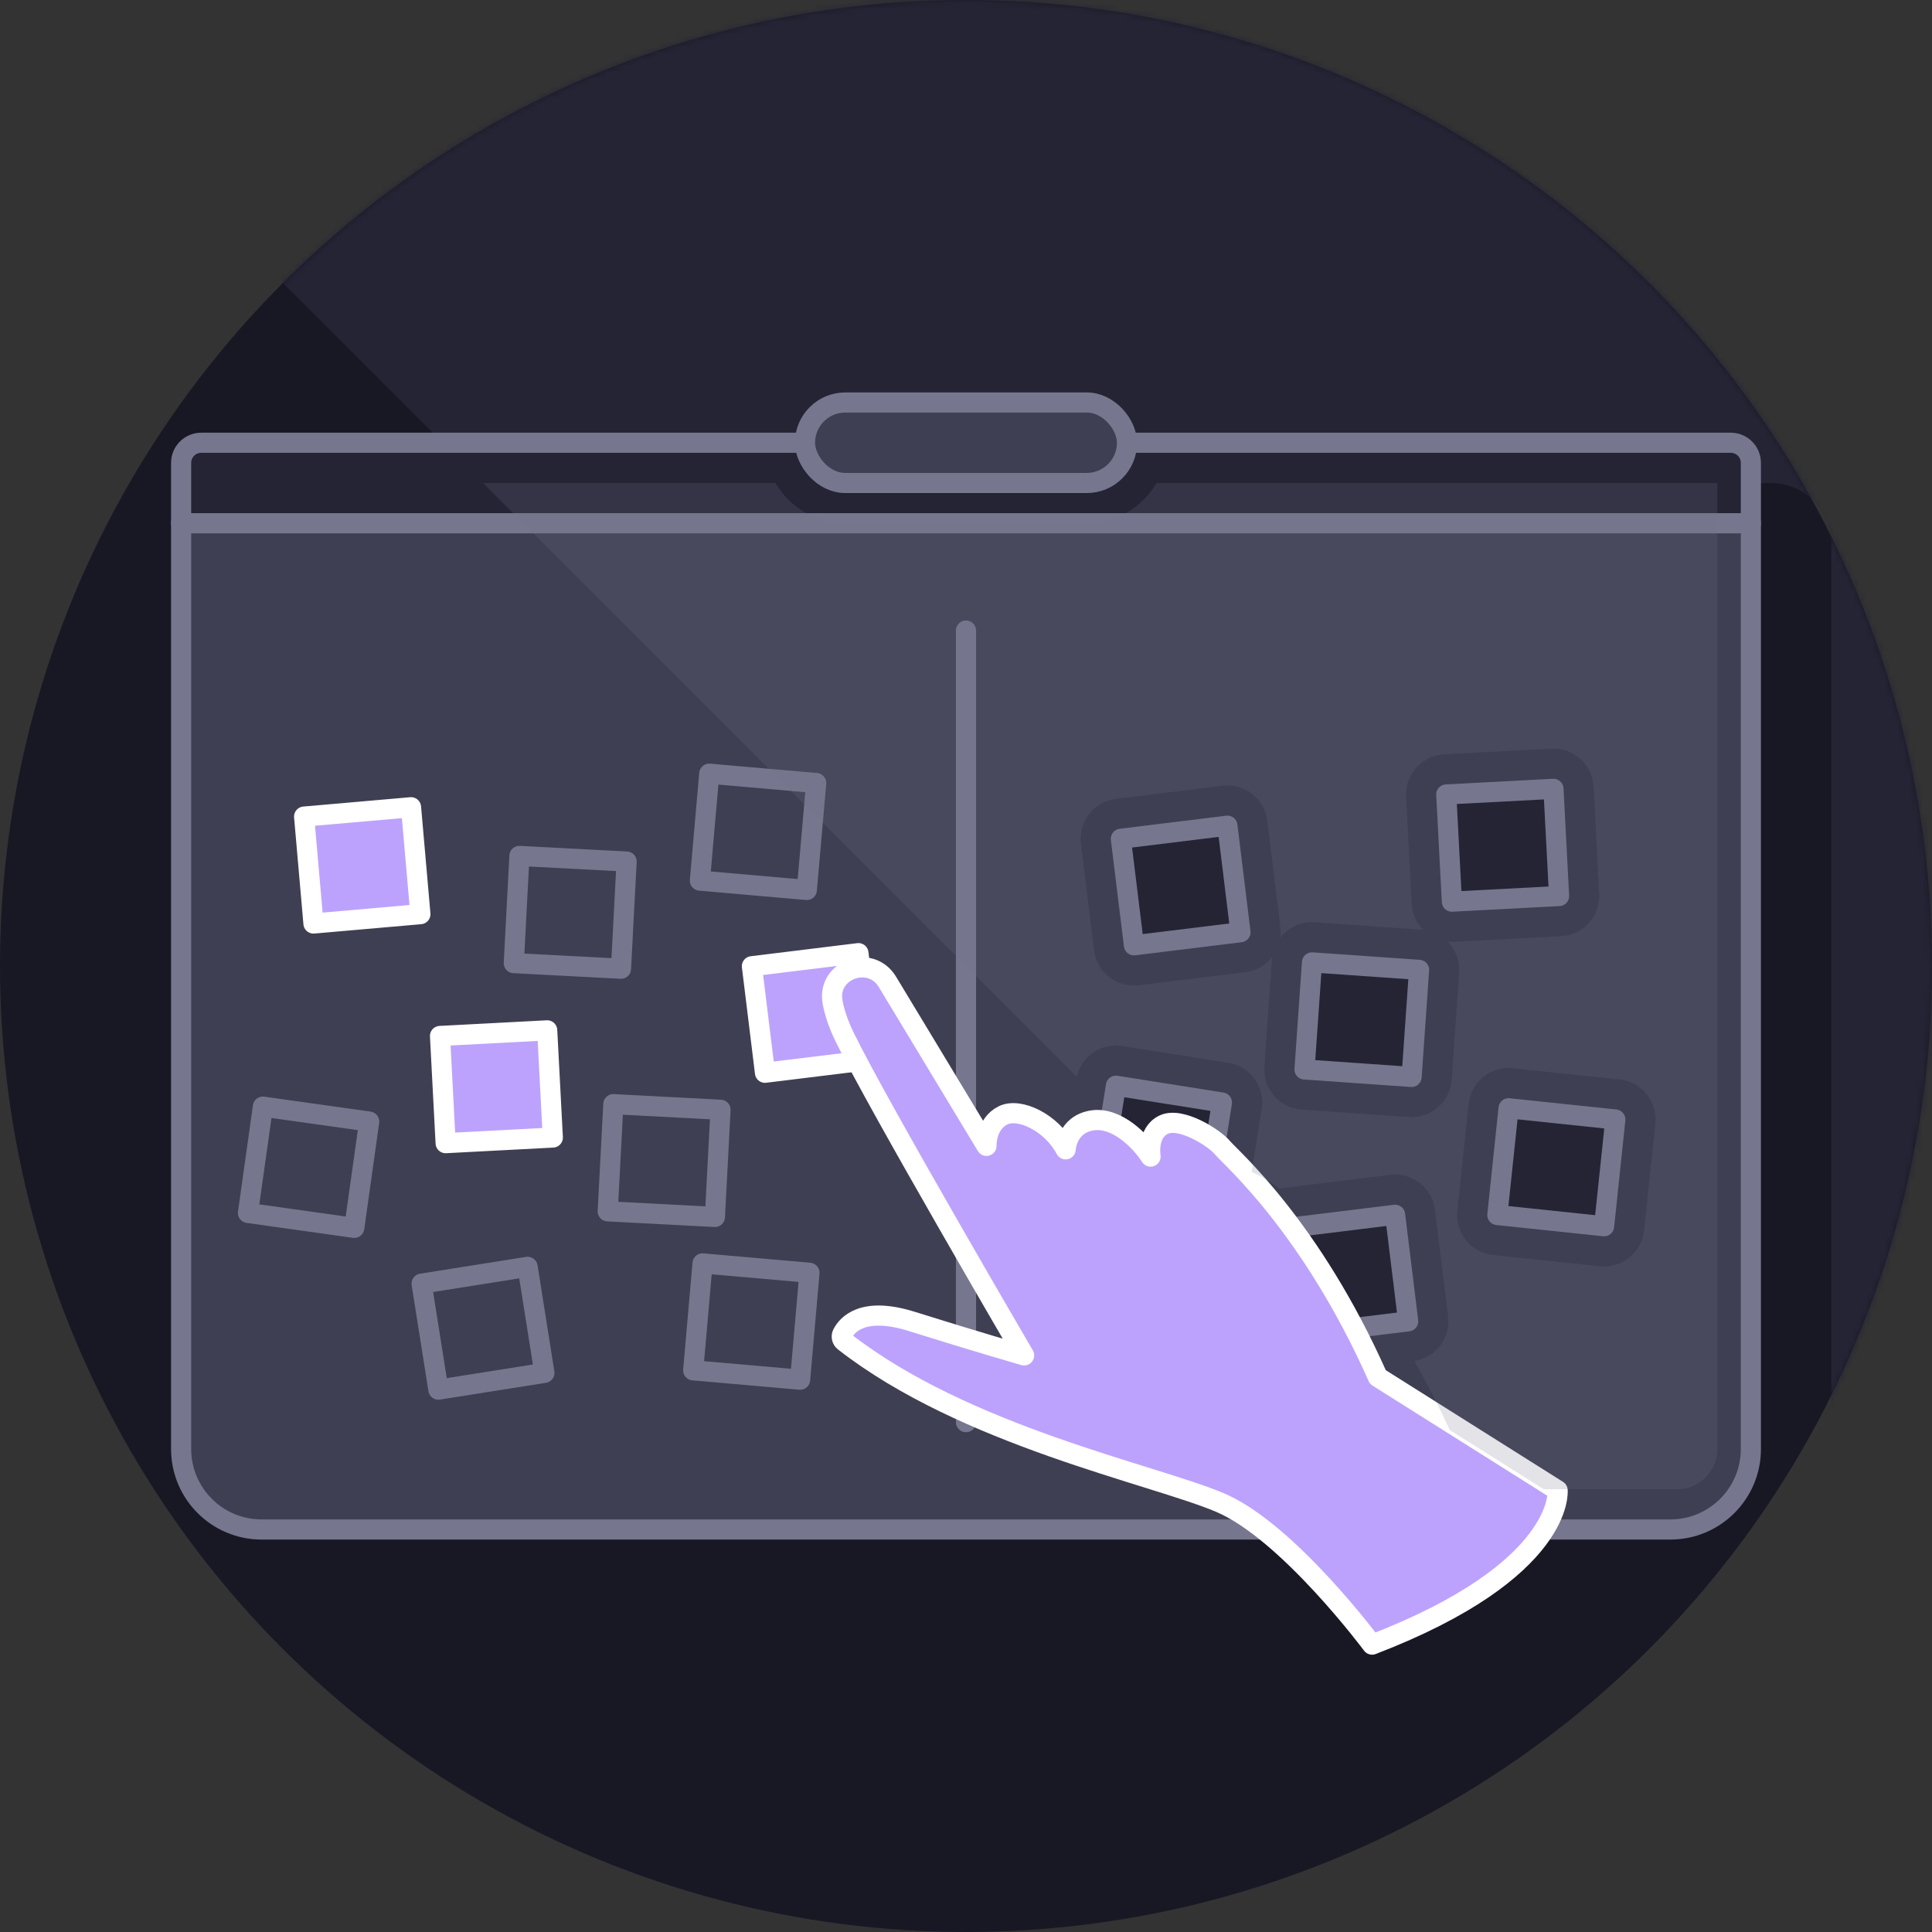 <?xml version="1.0" encoding="UTF-8"?>
<svg width="306px" height="306px" viewBox="0 0 306 306" version="1.1" xmlns="http://www.w3.org/2000/svg" xmlns:xlink="http://www.w3.org/1999/xlink">
    <rect x="0" y="0" width="306" height="306" fill="#333333" stroke="none"/>
    <title>illustrations / 02_detail / 02_process / 03_illustration / 02_define</title>
    <defs>
        <circle id="path-1" cx="153" cy="153" r="153"></circle>
    </defs>
    <g id="Artwork" stroke="none" stroke-width="1" fill="none" fill-rule="evenodd">
        <g id="V1_Site-/-01_Desktop-/-04_Process" transform="translate(-740, -2482)">
            <g id="Steps" transform="translate(0, 2080)">
                <g id="02_Define" transform="translate(220, 402)">
                    <g id="illustrations-/-02_detail-/-02_process-/-03_illustration-/-02_define" transform="translate(520, 0)">
                        <rect id="Background" x="0" y="0" width="306" height="306"></rect>
                        <g id="Circle">
                            <mask id="mask-2" fill="white">
                                <use xlink:href="#path-1"></use>
                            </mask>
                            <use id="Oval" fill="#181825" xlink:href="#path-1"></use>
                            <path d="M306,0 L306,306 L261.375,261.375 L270.938,261.375 C281.5,261.375 290.062,252.812 290.062,242.25 L290.062,86.062 C290.062,80.781 285.781,76.5 280.5,76.5 L76.5,76.5 L0,0 L306,0 Z" id="Combined-Shape" fill="#242435" fill-rule="nonzero" mask="url(#mask-2)"></path>
                        </g>
                        <g id="Graphic" transform="translate(28.688, 63.75)">
                            <g id="Whiteboard" stroke="#76768E" stroke-linejoin="round" stroke-width="3.188">
                                <path d="M3.188,6.375 L245.438,6.375 C247.198,6.375 248.625,7.802 248.625,9.562 L248.625,19.125 L248.625,19.125 L0,19.125 L0,9.562 C-2.15587758e-16,7.802 1.427,6.375 3.188,6.375 Z" id="Rectangle" fill="#242435"></path>
                                <rect id="Rectangle" fill="#3F3F53" x="98.812" y="0" width="51" height="12.75" rx="6.375"></rect>
                                <path d="M0,19.125 L248.625,19.125 L248.625,165.75 C248.625,172.792 242.917,178.5 235.875,178.5 L12.75,178.5 C5.708,178.5 8.62351033e-16,172.792 0,165.75 L0,19.125 L0,19.125 Z" id="Rectangle" fill="#3F3F53"></path>
                            </g>
                            <g id="Right" transform="translate(145.4, 36.125)">
                                <rect id="Sticky_Note" stroke="#76768E" stroke-width="3.188" fill="#242435" stroke-linejoin="round" transform="translate(12.913, 40.375) rotate(-7) translate(-12.913, -40.375) " x="4.413" y="31.875" width="17" height="17"></rect>
                                <rect id="Sticky_Note" stroke="#76768E" stroke-width="3.188" fill="#242435" stroke-linejoin="round" transform="translate(63.913, 34) rotate(-3) translate(-63.913, -34) " x="55.413" y="25.5" width="17" height="17"></rect>
                                <rect id="Sticky_Note" stroke="#76768E" stroke-width="3.188" fill="#242435" stroke-linejoin="round" transform="translate(41.6, 61.625) rotate(4) translate(-41.6, -61.625) " x="33.1" y="53.125" width="17" height="17"></rect>
                                <rect id="Sticky_Note" stroke="#76768E" stroke-width="3.188" fill="#242435" stroke-linejoin="round" transform="translate(9.725, 81.812) rotate(9) translate(-9.725, -81.812) " x="1.225" y="73.312" width="17" height="17"></rect>
                                <rect id="Sticky_Note" stroke="#76768E" stroke-width="3.188" fill="#242435" stroke-linejoin="round" transform="translate(72.413, 85) rotate(6) translate(-72.413, -85) " x="63.913" y="76.5" width="17" height="17"></rect>
                                <rect id="Sticky_Note" stroke="#76768E" stroke-width="3.188" fill="#242435" stroke-linejoin="round" transform="translate(39.475, 102) rotate(-7) translate(-39.475, -102) " x="30.975" y="93.5" width="17" height="17"></rect>
                                <rect id="Rectangle-Copy-56" fill="#3F3F53" x="28.85" y="0" width="25.5" height="3.188" rx="1.594"></rect>
                                <rect id="Rectangle-Copy-57" fill="#3F3F53" x="16.1" y="6.375" width="51" height="3.188" rx="1.594"></rect>
                            </g>
                            <g id="Left" transform="translate(10.587, 36.125)">
                                <rect id="Sticky_Note" stroke="#FFFFFF" stroke-width="3.188" fill="#BCA2FD" stroke-linejoin="round" transform="translate(18.1, 37.188) rotate(-5) translate(-18.1, -37.188) " x="9.6" y="28.688" width="17" height="17"></rect>
                                <rect id="Sticky_Note" stroke="#76768E" stroke-width="3.188" fill="#3F3F53" stroke-linejoin="round" transform="translate(51.038, 44.625) rotate(3) translate(-51.038, -44.625) " x="42.538" y="36.125" width="17" height="17"></rect>
                                <rect id="Sticky_Note" stroke="#FFFFFF" stroke-width="3.188" fill="#BCA2FD" stroke-linejoin="round" transform="translate(89.288, 60.562) rotate(-7) translate(-89.288, -60.562) " x="80.788" y="52.062" width="17" height="17"></rect>
                                <rect id="Sticky_Note" stroke="#FFFFFF" stroke-width="3.188" fill="#BCA2FD" stroke-linejoin="round" transform="translate(39.35, 72.25) rotate(-3) translate(-39.35, -72.25) " x="30.85" y="63.75" width="17" height="17"></rect>
                                <rect id="Sticky_Note" stroke="#76768E" stroke-width="3.188" fill="#3F3F53" stroke-linejoin="round" transform="translate(65.913, 83.938) rotate(3) translate(-65.913, -83.938) " x="57.413" y="75.438" width="17" height="17"></rect>
                                <rect id="Sticky_Note" stroke="#76768E" stroke-width="3.188" fill="#3F3F53" stroke-linejoin="round" transform="translate(80.788, 31.875) rotate(5) translate(-80.788, -31.875) " x="72.288" y="23.375" width="17" height="17"></rect>
                                <rect id="Sticky_Note" stroke="#76768E" stroke-width="3.188" fill="#3F3F53" stroke-linejoin="round" transform="translate(37.225, 110.5) rotate(-9) translate(-37.225, -110.5) " x="28.725" y="102" width="17" height="17"></rect>
                                <rect id="Sticky_Note" stroke="#76768E" stroke-width="3.188" fill="#3F3F53" stroke-linejoin="round" transform="translate(79.725, 109.438) rotate(5) translate(-79.725, -109.438) " x="71.225" y="100.938" width="17" height="17"></rect>
                                <rect id="Sticky_Note" stroke="#76768E" stroke-width="3.188" fill="#3F3F53" stroke-linejoin="round" transform="translate(9.6, 85) rotate(8) translate(-9.6, -85) " x="1.1" y="76.5" width="17" height="17"></rect>
                                <rect id="Rectangle-Copy-56" fill="#3F3F53" x="39.35" y="0" width="25.5" height="3.188" rx="1.594"></rect>
                                <rect id="Rectangle-Copy-57" fill="#3F3F53" x="26.6" y="6.375" width="51" height="3.188" rx="1.594"></rect>
                            </g>
                            <line x1="124.312" y1="36.125" x2="124.312" y2="161.5" id="Divider" stroke="#76768E" stroke-width="3.188" stroke-linecap="round" stroke-linejoin="round"></line>
                            <path d="M200.84,186.885 C200.84,186.885 183.272,172.971 171.695,171.376 C160.241,169.798 130.047,171.648 107.642,162.151 C107.209,161.971 106.965,161.508 107.061,161.048 C107.417,159.426 109.098,155.973 117.175,156.308 C127.69,156.762 135.748,156.901 135.748,156.901 C135.748,156.901 103.449,124.975 95.34,115.673 C93.738,113.838 92.656,112.182 91.949,110.676 C89.75,105.981 95.784,101.764 99.521,105.359 L121.401,126.389 C121.401,126.389 120.366,123.093 122.677,121.048 C124.868,119.118 130.416,120.182 133.656,123.675 C133.656,123.675 132.806,119.877 136.458,118.193 C140.11,116.51 144.909,119.419 146.945,121.305 C146.945,121.305 145.348,117.858 147.629,115.888 C149.909,113.918 155.956,115.838 157.578,116.997 C159.2,118.156 174.344,125.405 190.751,145.719 L222.898,155.677 C222.898,155.677 227.397,167.573 200.84,186.885 Z" id="Hand" stroke="#FFFFFF" stroke-width="3.188" fill="#BCA2FD" stroke-linejoin="round" transform="translate(157.333, 145.448) rotate(-345) translate(-157.333, -145.448) "></path>
                            <path d="M105.188,19.125 L143.438,19.125 C148.157,19.125 152.277,16.561 154.482,12.75 L243.312,12.75 L243.312,165.75 C243.312,169.271 240.458,172.125 236.938,172.125 L215.827,172.125 L200.931,162.742 L200.785,162.424 C199.055,158.681 197.233,155.151 195.333,151.823 L195.124,151.853 C198.619,151.424 201.104,148.243 200.675,144.749 L198.603,127.876 C198.174,124.381 194.993,121.896 191.499,122.325 L174.626,124.397 C174.395,124.425 174.169,124.465 173.947,124.517 C172.667,123.495 171.164,122.577 169.561,121.877 L171.147,111.869 C171.697,108.392 169.325,105.126 165.847,104.575 L149.057,101.916 C145.725,101.388 142.588,103.544 141.846,106.784 L47.812,12.75 L94.143,12.75 C96.348,16.561 100.468,19.125 105.188,19.125 Z M203.907,111.117 L202.13,128.024 C201.762,131.525 204.303,134.662 207.804,135.03 L224.711,136.807 C228.213,137.175 231.349,134.635 231.718,131.133 L233.495,114.226 C233.863,110.725 231.322,107.588 227.821,107.22 L210.914,105.443 C207.412,105.075 204.276,107.615 203.907,111.117 Z M217.022,54.826 L200.046,55.715 C196.53,55.9 193.829,58.899 194.013,62.415 L194.903,79.392 C194.987,81.008 195.667,82.452 196.718,83.523 C196.652,83.515 196.585,83.509 196.517,83.504 L179.558,82.318 C177.373,82.166 175.369,83.133 174.106,84.731 C174.175,84.21 174.18,83.671 174.113,83.124 L172.041,66.251 C171.612,62.756 168.431,60.271 164.936,60.7 L148.063,62.772 C144.568,63.201 142.083,66.382 142.512,69.876 L144.584,86.749 C145.013,90.244 148.194,92.729 151.689,92.3 L168.562,90.228 C170.301,90.015 171.79,89.12 172.794,87.844 C172.776,87.972 172.763,88.102 172.754,88.233 L171.568,105.192 C171.323,108.704 173.971,111.75 177.483,111.996 L194.442,113.182 C197.954,113.427 201,110.779 201.246,107.267 L202.432,90.308 C202.564,88.415 201.856,86.657 200.624,85.4 C200.944,85.434 201.271,85.442 201.603,85.424 L218.579,84.535 C222.095,84.35 224.796,81.351 224.612,77.835 L223.722,60.858 C223.538,57.342 220.538,54.641 217.022,54.826 Z" id="Highlight" fill="#76768E" fill-rule="nonzero" opacity="0.2"></path>
                        </g>
                    </g>
                </g>
            </g>
        </g>
    </g>
</svg>